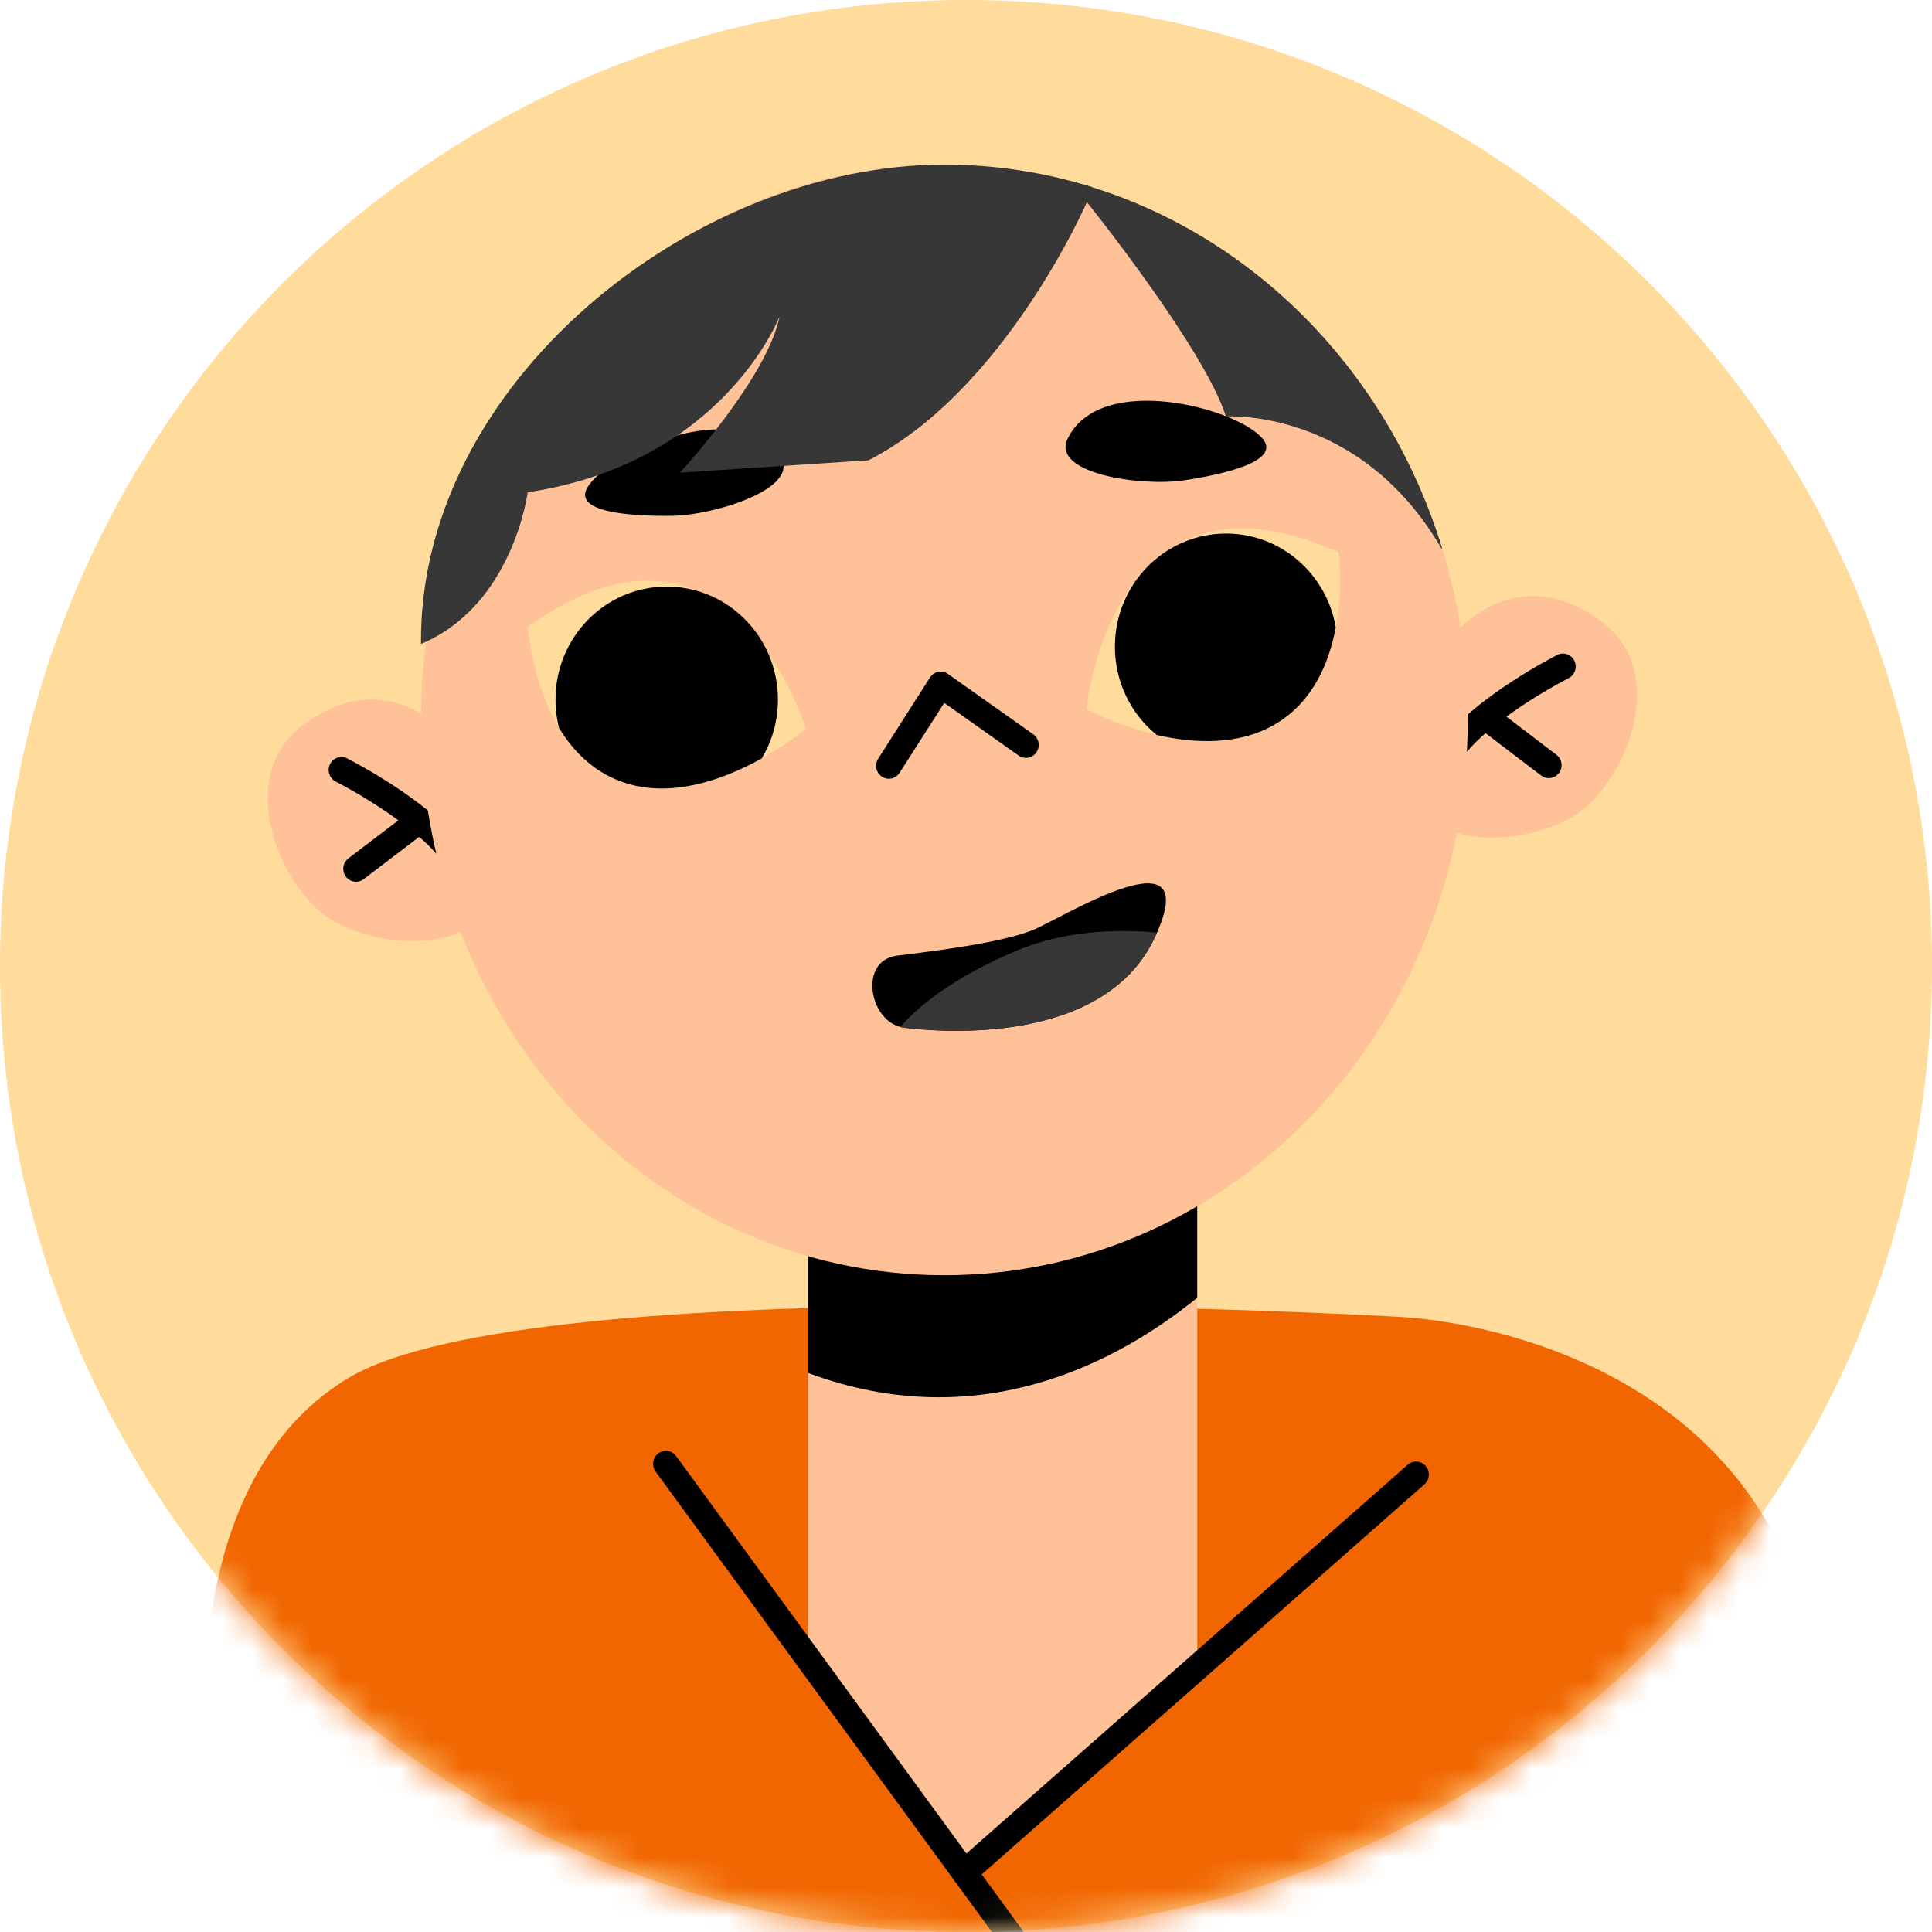 <svg width="65" height="65" viewBox="0 0 65 65" fill="none" xmlns="http://www.w3.org/2000/svg">
<path d="M32.5 65C50.449 65 65 50.449 65 32.5C65 14.551 50.449 0 32.5 0C14.551 0 0 14.551 0 32.5C0 50.449 14.551 65 32.5 65Z" fill="#FFDC9B"/>
<mask id="mask0_7739_63983" style="mask-type:luminance" maskUnits="userSpaceOnUse" x="0" y="0" width="65" height="65">
<path d="M32.5 65C50.449 65 65 50.449 65 32.5C65 14.551 50.449 0 32.5 0C14.551 0 0 14.551 0 32.5C0 50.449 14.551 65 32.5 65Z" fill="white"/>
</mask>
<g mask="url(#mask0_7739_63983)">
<path d="M31.343 72.458C31.343 72.458 12.285 60.931 7.066 60.37C7.066 60.37 5.469 50.172 11.679 46.387C17.89 42.601 47.113 44.307 47.113 44.307C47.113 44.307 61.352 44.783 61.352 58.953C61.352 58.953 56.522 62.322 31.343 72.458Z" fill="#F16600"/>
<path d="M18.391 57.719C18.391 57.719 0.789 58.722 -12.51 65.41C-21.768 70.066 -33.691 85.234 -42.298 112.643C-46.078 124.68 -38.285 120.701 -38.285 120.701L93.116 120.582L85.92 75.863C85.92 75.863 85.6 65.677 70.381 61.679C55.163 57.681 46.498 55.301 46.498 55.301L18.391 57.719Z" fill="#F16600"/>
<path d="M27.188 55.798V39.592H40.279V56.097L32.446 62.999L27.188 55.798Z" fill="#FFC197"/>
<path d="M27.188 46.192C32.995 48.356 37.677 45.776 40.279 43.661V39.592H27.188V46.192Z" fill="black"/>
<path d="M48.452 21.887C48.452 21.887 50.619 18.552 53.846 20.88C56.3 22.651 54.614 26.563 52.816 27.533C51.018 28.503 48.432 28.388 47.765 27.143C47.098 25.897 48.452 21.887 48.452 21.887Z" fill="#FFC197"/>
<path d="M48.591 26.101C48.519 26.101 48.448 26.083 48.384 26.047C48.321 26.012 48.267 25.96 48.229 25.898C48.19 25.836 48.167 25.765 48.163 25.692C48.158 25.618 48.172 25.545 48.203 25.478C48.995 23.775 52.261 22.101 52.4 22.03C52.501 21.981 52.617 21.975 52.724 22.012C52.83 22.049 52.917 22.128 52.968 22.23C53.018 22.332 53.027 22.45 52.992 22.558C52.958 22.667 52.883 22.758 52.784 22.811C51.913 23.254 49.532 24.663 48.98 25.851C48.945 25.926 48.89 25.989 48.821 26.034C48.753 26.078 48.673 26.101 48.591 26.101Z" fill="black"/>
<path d="M52.107 26.18C52.014 26.18 51.924 26.149 51.85 26.092L49.749 24.491C49.658 24.421 49.598 24.318 49.581 24.203C49.565 24.089 49.595 23.972 49.663 23.88C49.731 23.787 49.833 23.726 49.946 23.709C50.059 23.693 50.173 23.723 50.264 23.792L52.365 25.394C52.438 25.449 52.491 25.526 52.518 25.613C52.544 25.701 52.544 25.794 52.515 25.881C52.486 25.968 52.432 26.044 52.359 26.097C52.285 26.151 52.197 26.18 52.107 26.18Z" fill="black"/>
<path d="M15.631 25.367C15.631 25.367 13.464 22.033 10.237 24.361C7.783 26.131 9.47 30.043 11.268 31.013C13.065 31.984 15.651 31.869 16.318 30.623C16.985 29.378 15.631 25.367 15.631 25.367Z" fill="#FFC197"/>
<path d="M15.487 29.586C15.406 29.586 15.326 29.562 15.257 29.518C15.188 29.474 15.133 29.411 15.099 29.336C14.547 28.148 12.166 26.738 11.295 26.296C11.193 26.244 11.116 26.153 11.08 26.043C11.044 25.933 11.052 25.814 11.103 25.71C11.128 25.659 11.163 25.613 11.206 25.576C11.248 25.538 11.298 25.509 11.351 25.491C11.405 25.473 11.461 25.466 11.518 25.47C11.574 25.474 11.629 25.489 11.679 25.515C11.818 25.585 15.084 27.259 15.875 28.963C15.906 29.029 15.92 29.103 15.916 29.176C15.912 29.25 15.889 29.321 15.85 29.383C15.811 29.445 15.758 29.496 15.694 29.532C15.631 29.567 15.56 29.586 15.487 29.586Z" fill="black"/>
<path d="M11.979 29.666C11.889 29.666 11.801 29.637 11.727 29.584C11.654 29.53 11.6 29.455 11.571 29.368C11.542 29.281 11.541 29.187 11.568 29.099C11.595 29.012 11.649 28.935 11.721 28.88L13.822 27.279C13.867 27.244 13.918 27.219 13.973 27.205C14.027 27.191 14.084 27.188 14.14 27.196C14.196 27.204 14.25 27.223 14.298 27.252C14.347 27.282 14.389 27.32 14.423 27.366C14.457 27.412 14.481 27.464 14.495 27.52C14.509 27.575 14.512 27.633 14.505 27.69C14.497 27.746 14.478 27.801 14.449 27.85C14.42 27.9 14.382 27.943 14.337 27.977L12.236 29.579C12.159 29.638 12.068 29.666 11.979 29.666Z" fill="black"/>
<path d="M31.772 42.904C41.497 42.904 49.381 34.539 49.381 24.221C49.381 13.903 41.497 5.539 31.772 5.539C22.047 5.539 14.163 13.903 14.163 24.221C14.163 34.539 22.047 42.904 31.772 42.904Z" fill="#FFC197"/>
<path d="M29.905 26.2C29.822 26.2 29.741 26.175 29.671 26.129C29.624 26.098 29.583 26.058 29.551 26.01C29.519 25.963 29.497 25.91 29.485 25.854C29.473 25.798 29.473 25.74 29.483 25.684C29.493 25.627 29.514 25.574 29.545 25.526L31.288 22.795C31.319 22.746 31.36 22.703 31.407 22.671C31.455 22.638 31.509 22.615 31.565 22.604C31.622 22.593 31.68 22.593 31.736 22.605C31.793 22.617 31.846 22.641 31.893 22.674L34.762 24.704C34.808 24.736 34.847 24.778 34.878 24.826C34.908 24.875 34.929 24.928 34.939 24.985C34.949 25.041 34.948 25.099 34.936 25.155C34.924 25.211 34.901 25.264 34.869 25.311C34.837 25.358 34.796 25.398 34.748 25.43C34.701 25.46 34.648 25.482 34.592 25.492C34.537 25.502 34.48 25.501 34.425 25.488C34.37 25.476 34.317 25.453 34.271 25.42L31.767 23.648L30.265 26C30.226 26.062 30.173 26.112 30.11 26.147C30.047 26.182 29.976 26.2 29.905 26.2Z" fill="black"/>
<path d="M44.946 21.104C44.731 22.263 44.208 23.544 43.009 24.3C41.75 25.095 40.193 25.015 38.923 24.722C37.577 24.411 36.554 23.861 36.554 23.861C36.554 23.861 36.801 21.156 38.354 19.353C38.601 19.066 38.882 18.801 39.2 18.574C39.213 18.565 39.227 18.555 39.242 18.546C40.505 17.667 42.348 17.38 45.032 18.571C45.032 18.571 45.198 19.755 44.946 21.104ZM27.116 24.52C27.116 24.52 26.528 25.015 25.634 25.512C24.389 26.205 22.552 26.904 20.883 26.282C19.937 25.93 19.276 25.245 18.813 24.485V24.485C17.873 22.942 17.758 21.09 17.758 21.09C20.12 19.391 21.967 19.274 23.372 19.85C23.374 19.851 23.375 19.851 23.375 19.851C24.448 20.291 25.264 21.133 25.855 21.983C26.732 23.244 27.116 24.52 27.116 24.52Z" fill="#FFDC9B"/>
<path d="M34.726 31.3C33.649 31.723 31.518 31.986 30.185 32.151C28.851 32.316 29.256 34.428 30.408 34.572C31.487 34.708 37.122 35.245 38.858 31.527C40.595 27.809 35.691 30.921 34.726 31.3ZM42.487 14.768C41.627 13.719 37.016 12.499 35.92 14.76C35.351 15.934 38.392 16.376 39.83 16.161C41.268 15.945 43.086 15.501 42.487 14.768ZM19.76 16.404C20.447 15.229 24.812 13.289 26.244 15.347C26.988 16.416 24.053 17.337 22.599 17.354C21.145 17.371 19.282 17.222 19.76 16.404ZM75.432 47.496C75.347 47.497 75.264 47.471 75.194 47.424C75.123 47.376 75.068 47.308 75.035 47.229C75.003 47.15 74.994 47.062 75.01 46.978C75.025 46.894 75.066 46.816 75.125 46.755L77.504 44.288C77.554 44.236 77.616 44.198 77.684 44.176C77.752 44.155 77.824 44.151 77.894 44.165C77.964 44.179 78.029 44.211 78.084 44.257C78.139 44.303 78.182 44.362 78.209 44.429L79.18 46.861C79.202 46.914 79.213 46.971 79.213 47.029C79.212 47.086 79.201 47.143 79.179 47.197C79.157 47.249 79.125 47.298 79.085 47.338C79.045 47.379 78.997 47.41 78.945 47.432C78.892 47.454 78.836 47.465 78.779 47.464C78.723 47.464 78.667 47.452 78.615 47.429C78.562 47.407 78.515 47.374 78.476 47.333C78.436 47.292 78.405 47.243 78.384 47.189L77.659 45.374L75.738 47.365C75.698 47.407 75.651 47.44 75.598 47.462C75.545 47.485 75.489 47.497 75.432 47.496ZM69.35 38.145C69.27 38.145 69.192 38.122 69.124 38.079C69.056 38.036 69.001 37.975 68.966 37.902C68.93 37.829 68.916 37.748 68.923 37.667C68.931 37.586 68.961 37.509 69.009 37.444L72.235 33.139C72.279 33.08 72.337 33.034 72.404 33.004C72.47 32.974 72.543 32.962 72.615 32.968C72.688 32.975 72.757 33 72.817 33.041C72.877 33.083 72.926 33.139 72.959 33.204L74.875 37.006C74.901 37.057 74.916 37.113 74.921 37.17C74.925 37.227 74.919 37.285 74.901 37.339C74.884 37.394 74.856 37.444 74.82 37.488C74.783 37.532 74.739 37.567 74.688 37.593C74.638 37.62 74.584 37.636 74.527 37.64C74.471 37.645 74.414 37.638 74.361 37.62C74.307 37.603 74.257 37.575 74.214 37.538C74.171 37.5 74.136 37.455 74.11 37.404L72.506 34.219L69.693 37.973C69.653 38.027 69.601 38.07 69.541 38.1C69.482 38.13 69.417 38.145 69.35 38.145Z" fill="black"/>
<path d="M38.857 31.531C38.881 31.478 38.904 31.427 38.926 31.378C37.914 31.282 36.017 31.238 34.297 31.947C32.01 32.89 30.844 33.911 30.286 34.553C30.325 34.563 30.365 34.571 30.407 34.576C31.485 34.712 37.12 35.249 38.857 31.531Z" fill="#373737"/>
<path d="M44.94 21.108C44.725 22.267 44.202 23.548 43.003 24.305C41.743 25.099 40.186 25.02 38.916 24.727C38.059 24.03 37.51 22.958 37.51 21.755C37.51 20.846 37.823 20.012 38.347 19.358C38.587 19.056 38.873 18.793 39.193 18.579C39.207 18.569 39.221 18.56 39.235 18.55C39.837 18.158 40.537 17.95 41.252 17.951C43.102 17.951 44.637 19.316 44.94 21.108ZM26.173 23.538C26.173 24.263 25.974 24.94 25.627 25.517C24.383 26.21 22.545 26.908 20.876 26.287C19.931 25.934 19.269 25.25 18.806 24.49V24.489C18.728 24.178 18.688 23.859 18.689 23.538C18.689 21.438 20.363 19.735 22.43 19.735C22.753 19.735 23.067 19.777 23.366 19.854C23.367 19.855 23.368 19.855 23.369 19.855C24.479 20.147 25.389 20.943 25.849 21.988C26.063 22.476 26.173 23.004 26.173 23.538Z" fill="black"/>
<path d="M36.528 6.234L36.567 6.799C36.567 6.799 40.515 11.71 41.245 14.012C41.245 14.012 45.751 13.708 48.508 18.473L48.516 18.437C46.703 12.531 42.193 7.917 36.528 6.234Z" fill="#373737"/>
<path d="M31.773 5.539C23.258 5.539 14.076 12.939 14.164 21.665C17.264 20.367 17.754 16.562 17.754 16.562C24.335 15.574 26.227 10.646 26.227 10.646C25.818 12.717 22.876 15.902 22.876 15.902L29.218 15.487C33.815 13.136 36.57 6.794 36.57 6.794L36.737 6.293C35.128 5.792 33.455 5.538 31.773 5.539Z" fill="#373737"/>
<path d="M31.508 106.125C30.797 106.125 30.22 105.539 30.22 104.816V67.475C30.22 66.751 30.797 66.165 31.508 66.165C32.22 66.165 32.797 66.751 32.797 67.475V104.816C32.797 105.539 32.22 106.125 31.508 106.125ZM37.724 85.456C37.013 85.456 36.436 84.869 36.436 84.146V67.585C36.436 66.862 37.013 66.276 37.724 66.276C38.436 66.276 39.013 66.862 39.013 67.585V84.146C39.013 84.869 38.436 85.456 37.724 85.456ZM34.608 66.396C34.541 66.396 34.475 66.38 34.415 66.349C34.355 66.319 34.303 66.274 34.263 66.219L22.059 49.511C22.025 49.465 22.001 49.412 21.987 49.357C21.973 49.301 21.97 49.243 21.978 49.186C21.986 49.129 22.005 49.075 22.034 49.025C22.063 48.976 22.102 48.933 22.147 48.898C22.192 48.864 22.244 48.84 22.299 48.825C22.354 48.812 22.411 48.809 22.467 48.817C22.523 48.826 22.576 48.846 22.625 48.875C22.673 48.905 22.715 48.944 22.749 48.99L34.953 65.699C35 65.764 35.029 65.841 35.035 65.921C35.042 66.002 35.027 66.083 34.991 66.155C34.956 66.228 34.901 66.288 34.833 66.331C34.766 66.373 34.688 66.396 34.608 66.396Z" fill="black"/>
<path d="M32.444 63.435C32.357 63.435 32.271 63.408 32.199 63.358C32.127 63.307 32.072 63.235 32.042 63.152C32.011 63.068 32.006 62.977 32.028 62.891C32.05 62.805 32.097 62.727 32.163 62.669L47.364 49.277C47.45 49.203 47.562 49.166 47.674 49.175C47.787 49.184 47.892 49.238 47.966 49.324C48.04 49.411 48.077 49.524 48.07 49.639C48.062 49.753 48.011 49.86 47.926 49.937L32.725 63.329C32.647 63.398 32.548 63.436 32.444 63.435Z" fill="black"/>
</g>
</svg>
